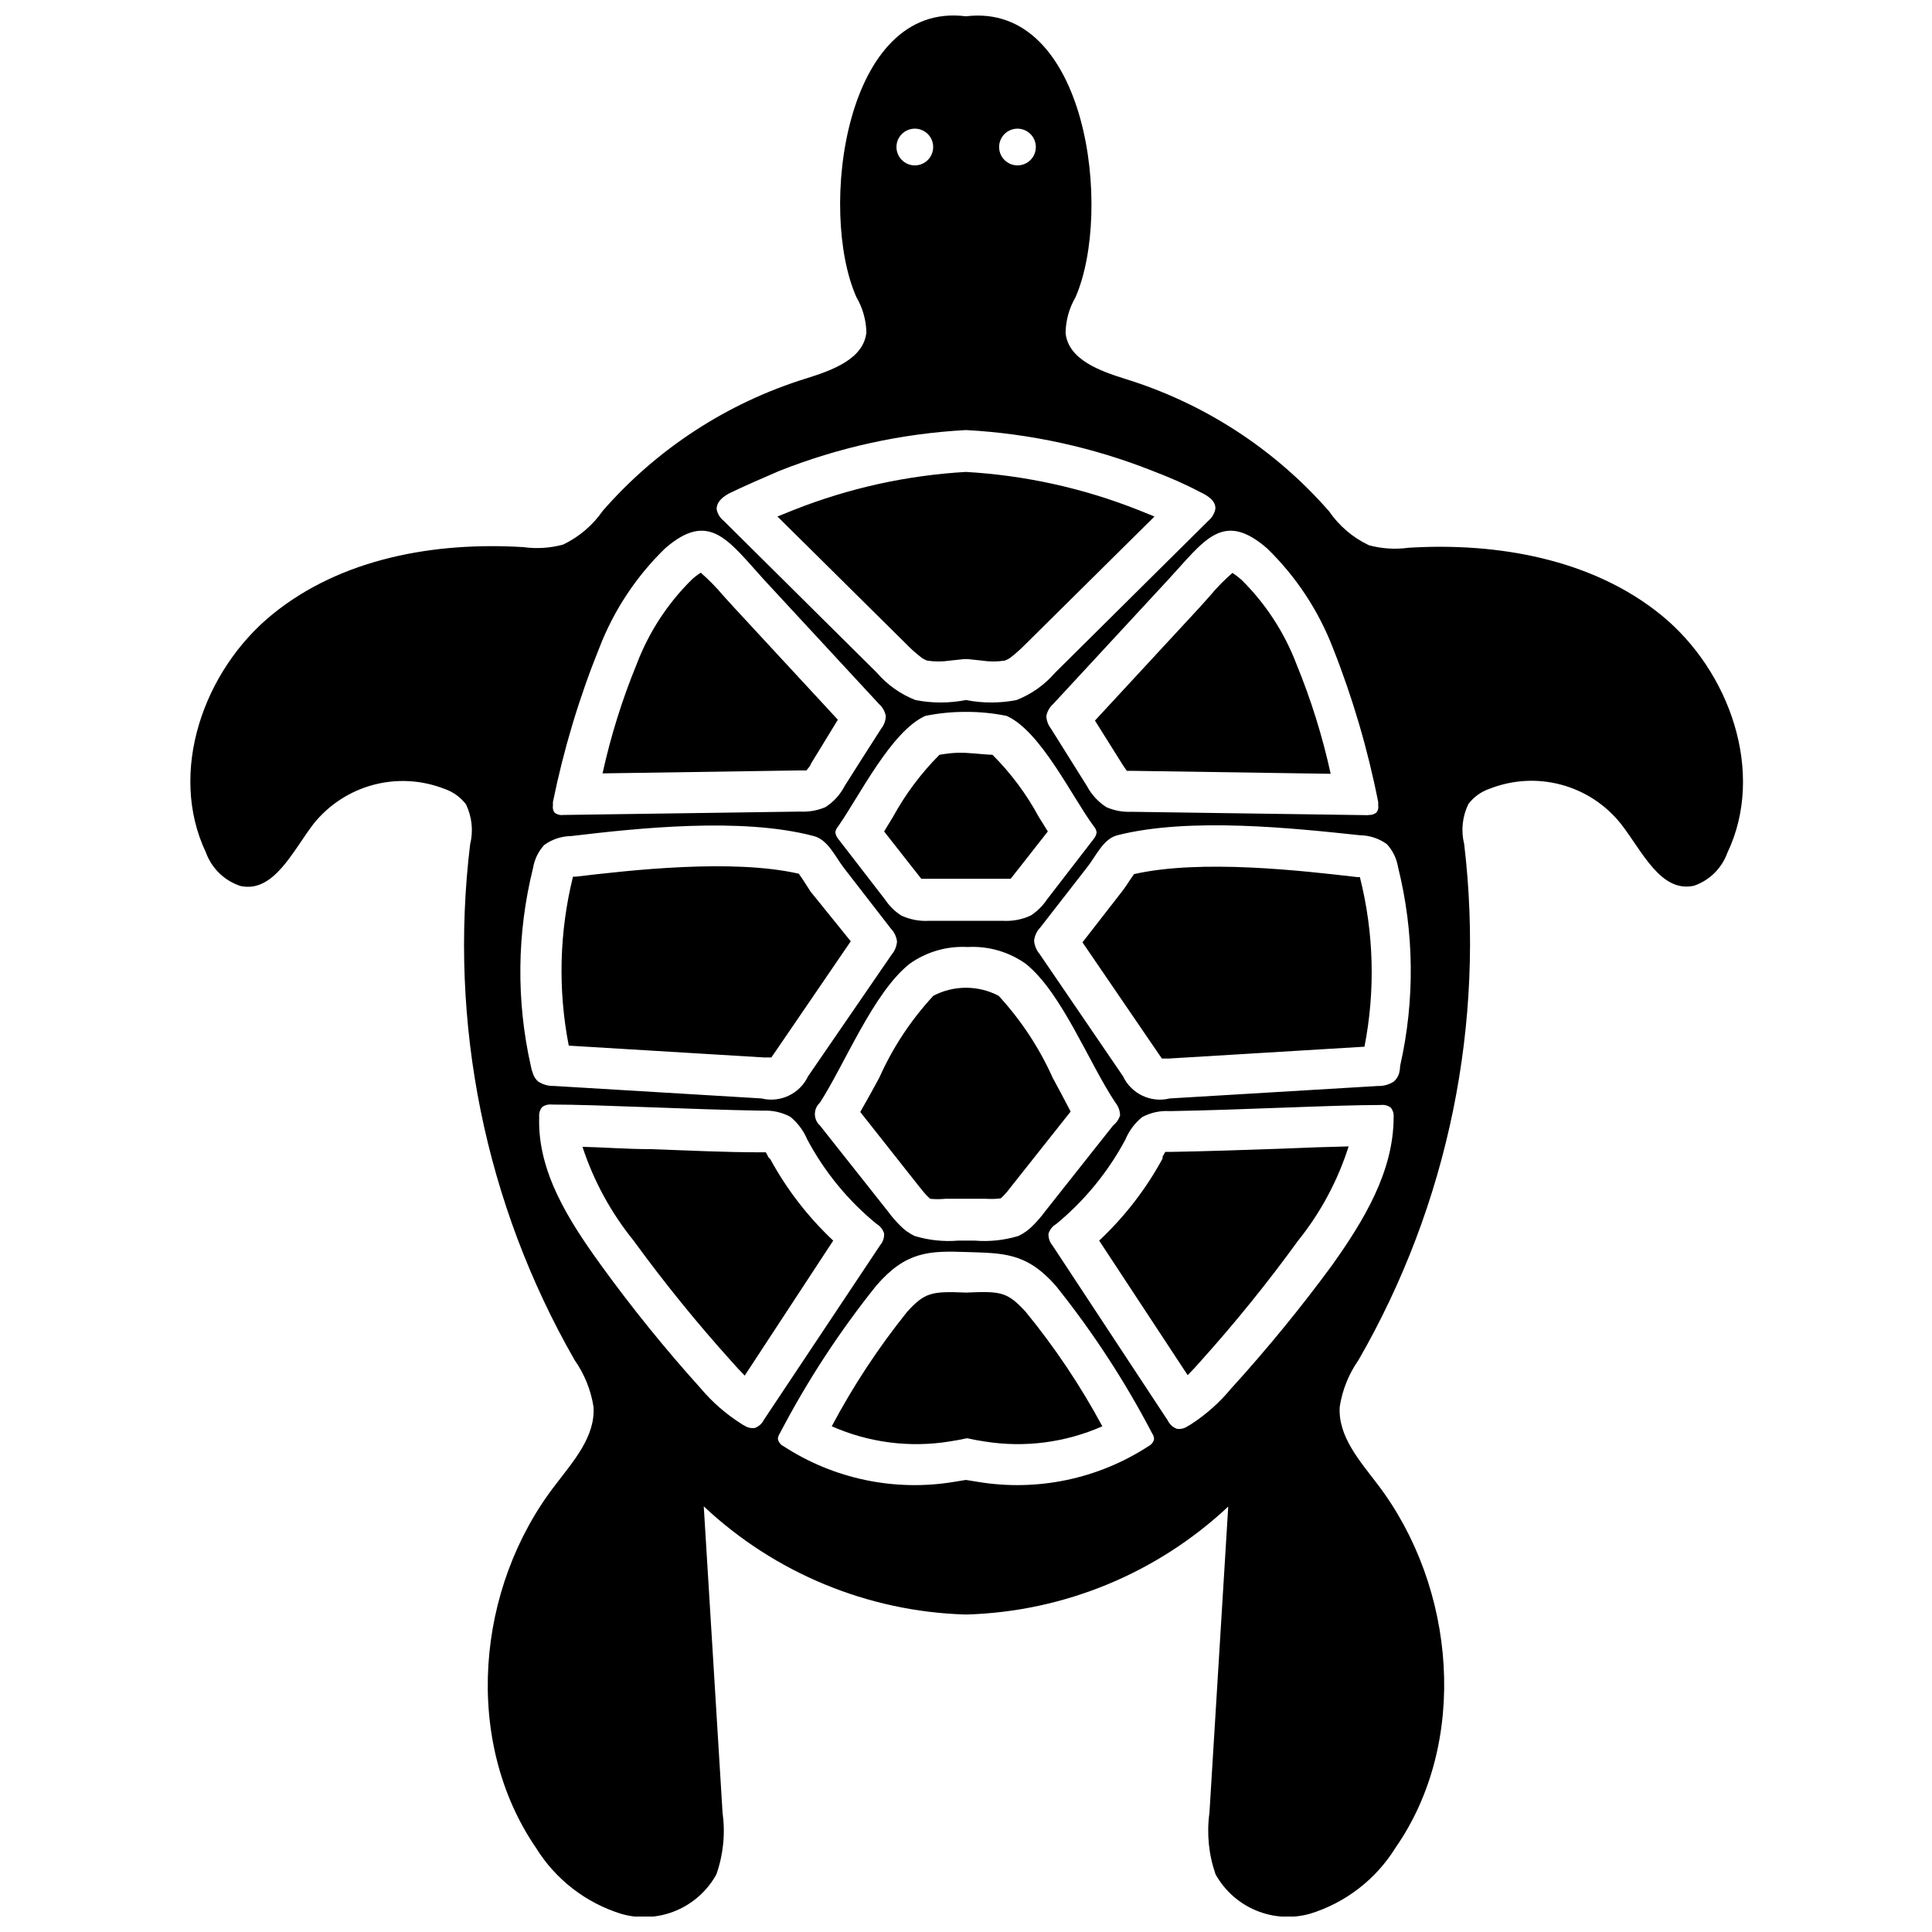 <?xml version="1.0" encoding="UTF-8"?>
<!-- Uploaded to: SVG Find, www.svgrepo.com, Generator: SVG Find Mixer Tools -->
<svg width="800px" height="800px" version="1.1" viewBox="144 144 512 512" xmlns="http://www.w3.org/2000/svg">
 <defs>
  <clipPath id="a">
   <path d="m194 148.09h412v503.81h-412z"/>
  </clipPath>
 </defs>
 <g clip-path="url(#a)">
  <path d="m338.39 304.84 27.652 29.895-7.223 11.809c0 0.391-0.727 1.121-1.121 1.625h-1.625l-52.395 0.785 0.004-0.004c2.176-9.91 5.211-19.613 9.066-28.996 3.211-8.426 8.191-16.062 14.613-22.391 0.73-0.664 1.516-1.266 2.352-1.793 2.125 1.863 4.109 3.883 5.934 6.047zm80.891 55.641c-3.269-6.051-7.402-11.594-12.262-16.457-1.457 0-3.973-0.336-7.055-0.504-3.078-0.168-5.598 0.281-6.996 0.504-4.863 4.875-9.008 10.418-12.316 16.457l-2.352 3.863 8.789 11.195 1.062 1.344h23.684l1.062-1.344 8.789-11.195zm26.367-81.336h-0.004c-14.59-5.781-30.012-9.184-45.68-10.078-15.648 0.902-31.051 4.301-45.621 10.078l-4.309 1.734 33.922 33.586c1.336 1.395 2.777 2.688 4.309 3.863 0.438 0.297 0.906 0.543 1.402 0.73 2.039 0.32 4.117 0.32 6.156 0l3.695-0.391h0.953l3.695 0.391h-0.004c2.039 0.32 4.117 0.32 6.16 0 0.492-0.188 0.961-0.434 1.398-0.73 1.52-1.191 2.961-2.481 4.309-3.863l33.922-33.586zm37.617 169.28c-9.574 0.336-19.535 0.672-28.996 0.84h-1.457l-0.727 1.289v0.504l-0.004-0.004c-4.398 8.094-10.07 15.426-16.793 21.719l23.457 35.66c1.176-1.176 2.406-2.519 3.582-3.863 9.109-10.145 17.688-20.758 25.691-31.797 5.965-7.422 10.5-15.887 13.379-24.965-5.371 0.113-11.641 0.336-18.137 0.617zm21.102-71.992h-0.727c-14.555-1.68-41.312-4.812-59.113-0.785l-1.121 1.625c-0.617 0.953-1.344 2.07-2.184 3.137l-10.355 13.324 20.152 29.5 0.895 1.289h1.848l51.836-3.137c2.902-14.832 2.5-30.125-1.176-44.785zm-156.24 74.734-0.504-0.504c-0.199-0.441-0.426-0.871-0.672-1.289h-1.457c-9.461 0-19.426-0.504-29.055-0.84-6.438 0-12.707-0.504-18.082-0.617l0.004 0.004c2.965 9.039 7.555 17.465 13.547 24.852 8.059 11.082 16.691 21.73 25.863 31.91 1.176 1.344 2.406 2.688 3.582 3.863l23.457-35.773c-6.676-6.269-12.305-13.562-16.684-21.605zm139.45-131.16c-3.207-8.426-8.191-16.062-14.609-22.391-0.742-0.648-1.527-1.25-2.352-1.793-2.144 1.848-4.129 3.871-5.934 6.047l-2.856 3.191-27.652 29.895 7.332 11.699c0.281 0.391 0.727 1.121 1.121 1.625h1.625l52.395 0.785-0.004-0.004c-2.172-9.93-5.207-19.652-9.066-29.055zm-130.77 57.156-1.121-1.625c-17.801-4.031-44.781-0.895-59.113 0.785h-0.727c-3.629 14.668-4.012 29.949-1.121 44.781l51.836 3.137h1.848l0.895-1.289 20.152-29.5-10.637-13.156c-0.668-1.062-1.398-2.184-2.012-3.133zm66.168 52.453-0.004-0.004c-3.574-7.961-8.414-15.297-14.328-21.719-5.418-2.836-11.883-2.836-17.297 0-5.938 6.406-10.777 13.746-14.332 21.719-1.734 3.191-3.414 6.269-5.039 9.07l15.562 19.703c0.727 0.895 1.566 1.961 2.238 2.633l0.727 0.672h0.004c1.34 0.137 2.688 0.137 4.027 0h10.805c1.289 0.086 2.582 0.051 3.863-0.113l0.727-0.672c0.785-0.828 1.512-1.707 2.184-2.629l15.617-19.703c-1.398-2.688-3.019-5.769-4.758-8.961zm-22.844 56.93h-0.281c-8.957-0.391-10.805 0-15.449 5.094h0.004c-7.602 9.465-14.293 19.621-19.984 30.34 9.785 4.324 20.613 5.727 31.18 4.031 1.492-0.223 3.004-0.504 4.535-0.84h0.281c1.492 0.336 3.004 0.617 4.535 0.84h-0.004c10.562 1.695 21.395 0.293 31.18-4.031-5.781-10.742-12.586-20.902-20.32-30.34-4.871-5.32-6.606-5.488-15.676-5.094zm117.11-197.38c-3.5 0.48-7.059 0.254-10.469-0.672-4.238-2.004-7.867-5.094-10.523-8.957-14.387-16.477-33.07-28.629-53.965-35.098-6.773-2.129-15.172-5.094-15.898-12.203 0.051-3.328 0.957-6.586 2.633-9.461 9.965-22.84 3.137-78.371-29.055-74.453-32.133-4.141-39.184 51.613-28.996 74.453 1.652 2.824 2.555 6.023 2.633 9.293-0.727 7.109-9.125 10.078-15.898 12.203-20.895 6.469-39.578 18.621-53.965 35.098-2.668 3.852-6.297 6.938-10.523 8.957-3.41 0.922-6.969 1.152-10.469 0.672-23.512-1.457-48.367 2.969-66.613 17.855-18.25 14.891-27.652 41.816-17.578 63.031v0.004c1.52 4.207 4.883 7.484 9.125 8.898 8.844 1.961 13.883-9.238 19.367-16.402 4.043-5.074 9.609-8.715 15.879-10.387 6.266-1.672 12.906-1.289 18.941 1.098 2.219 0.766 4.164 2.168 5.598 4.027 1.613 3.305 2.008 7.07 1.121 10.637-5.75 47.363 3.969 95.316 27.707 136.7 2.578 3.672 4.285 7.887 4.984 12.316 0.559 7.894-5.316 14.441-10.078 20.711-21.16 27.32-24.52 67.961-5.148 96.23 5.199 8.402 13.277 14.629 22.727 17.52 4.754 1.332 9.82 1.016 14.371-0.895 4.555-1.91 8.328-5.305 10.707-9.629 1.832-5.242 2.391-10.844 1.625-16.344-1.68-27.055-3.34-54.113-4.981-81.168l-0.004-0.004c18.816 17.676 43.441 27.867 69.246 28.664h0.504c25.797-0.781 50.422-10.953 69.246-28.605-1.68 27.055-3.34 54.113-4.981 81.168-0.758 5.481-0.203 11.066 1.621 16.289 2.387 4.293 6.144 7.66 10.672 9.559s9.562 2.219 14.297 0.91c9.449-2.891 17.523-9.117 22.727-17.523 19.48-27.988 16.066-68.91-4.703-96.227-4.758-6.269-10.637-12.82-10.078-20.711h0.004c0.699-4.434 2.402-8.645 4.981-12.316 23.812-41.359 33.629-89.309 27.988-136.7-0.891-3.566-0.492-7.332 1.121-10.637 1.422-1.871 3.371-3.277 5.598-4.031 6.035-2.383 12.672-2.769 18.941-1.094 6.269 1.672 11.836 5.312 15.879 10.387 5.598 7.164 10.523 18.359 19.367 16.402 4.117-1.422 7.371-4.633 8.844-8.734 10.133-21.215 0.672-48.199-17.578-63.031-18.246-14.832-43.438-19.258-66.949-17.801zm-2.465 139.27v0.004c-0.254 0.84-0.738 1.598-1.398 2.18-1.246 0.809-2.711 1.219-4.199 1.176l-55.195 3.305c-4.996 1.238-10.172-1.223-12.371-5.879l-22.113-32.41h0.004c-0.848-0.992-1.355-2.227-1.457-3.527 0.141-1.305 0.711-2.527 1.625-3.473l12.539-16.121c2.352-3.023 4.199-7.391 7.894-8.34 19.199-4.871 46.855-1.848 64.32 0h-0.004c2.555 0.035 5.039 0.855 7.109 2.352 1.566 1.699 2.598 3.82 2.969 6.102 4.297 17.254 4.488 35.277 0.559 52.621-0.02 0.68-0.113 1.355-0.281 2.016zm-44.5 83.523c-3.055 3.703-6.66 6.914-10.691 9.516l-0.953 0.559c-0.809 0.535-1.785 0.754-2.742 0.617-1.055-0.391-1.918-1.172-2.41-2.184l-30.562-46.406c-0.727-0.855-1.109-1.957-1.062-3.078 0.312-1.086 1.035-2.012 2.016-2.574 7.523-6.191 13.762-13.801 18.359-22.395 0.969-2.34 2.508-4.398 4.477-5.988 2.238-1.184 4.754-1.727 7.277-1.566 19.93-0.336 43.328-1.625 55.98-1.625 0.914-0.109 1.832 0.133 2.574 0.672 0.598 0.719 0.879 1.648 0.785 2.574 0 14.387-7.894 27.375-16.289 39.184v0.004c-8.344 11.355-17.277 22.266-26.758 32.691zm36.387-151.93-62.809-0.895v-0.004c-2.289 0.113-4.566-0.309-6.664-1.23-2.168-1.395-3.941-3.32-5.148-5.598l-9.574-15.281c-0.723-0.934-1.133-2.07-1.176-3.246 0.223-1.234 0.855-2.359 1.793-3.191l30.508-32.973c9.574-10.355 14.441-18.473 26.199-8.285 7.633 7.414 13.57 16.387 17.41 26.309 5.25 13.246 9.277 26.945 12.035 40.922v0.953c0.125 0.66-0.062 1.34-0.504 1.848-0.59 0.457-1.328 0.676-2.07 0.613zm-42.488-77.98-40.527 40.191h-0.004c-2.769 3.223-6.289 5.723-10.242 7.277-4.438 0.867-9 0.867-13.438 0-4.414 0.867-8.961 0.867-13.379 0-3.953-1.555-7.469-4.055-10.242-7.277l-40.527-40.191c-0.996-0.777-1.672-1.895-1.906-3.133 0-2.129 2.016-3.582 3.973-4.477 4.086-1.961 8.285-3.75 12.539-5.598l0.004-0.004c15.781-6.269 32.473-9.934 49.43-10.859h0.281-0.004c16.957 0.926 33.648 4.59 49.43 10.859 4.254 1.625 8.453 3.414 12.539 5.598 1.961 0.895 4.199 2.352 3.973 4.477l0.004 0.004c-0.266 1.227-0.934 2.332-1.902 3.133zm-15.789 245.19c-13.379 8.711-29.539 12.09-45.285 9.461l-3.137-0.504-3.078 0.504c-15.746 2.633-31.91-0.742-45.285-9.461-0.75-0.379-1.289-1.078-1.457-1.902 0.031-0.523 0.207-1.027 0.504-1.457 7.234-13.863 15.801-26.984 25.582-39.184 7.836-9.07 13.996-9.238 23.734-8.902 9.742 0.336 15.953 0 23.789 8.902h0.004c9.781 12.199 18.352 25.32 25.582 39.184 0.297 0.43 0.473 0.934 0.504 1.457-0.168 0.824-0.703 1.523-1.457 1.902zm-9.402-84.977-18.082 22.84c-0.914 1.25-1.926 2.43-3.023 3.527-1.133 1.207-2.481 2.191-3.973 2.91-3.769 1.145-7.719 1.562-11.645 1.23h-4.254c-3.926 0.332-7.875-0.086-11.645-1.23-1.492-0.719-2.84-1.703-3.973-2.91-1.098-1.098-2.109-2.277-3.023-3.527l-18.082-22.84c-0.852-0.773-1.336-1.871-1.336-3.023 0-1.148 0.484-2.246 1.336-3.019 6.66-10.355 14.164-29.164 23.734-36.777v-0.004c4.445-3.172 9.828-4.75 15.281-4.477h0.281c5.453-0.273 10.84 1.305 15.281 4.477 9.516 7.613 16.793 26.422 23.734 36.777l0.004 0.004c0.766 0.953 1.199 2.133 1.23 3.356-0.336 1.059-0.98 1.996-1.848 2.688zm-17.52-59.898h-0.004c-1.129 1.703-2.594 3.148-4.309 4.258-2.328 1.078-4.887 1.559-7.445 1.398h-19.43 0.004c-2.559 0.16-5.117-0.32-7.445-1.398-1.715-1.109-3.18-2.555-4.309-4.258l-12.316-15.953c-0.457-0.516-0.75-1.16-0.84-1.848 0.098-0.605 0.371-1.168 0.785-1.621 5.598-8.004 14.051-25.191 23.062-29.223 3.5-0.711 7.062-1.07 10.637-1.062h0.281-0.004c3.574-0.008 7.137 0.352 10.637 1.062 9.012 4.031 17.184 21.215 23.062 29.223 0.418 0.453 0.688 1.016 0.785 1.621-0.09 0.688-0.383 1.332-0.84 1.848zm-10.078-195.09c-1.742-0.906-2.766-2.773-2.598-4.727 0.168-1.957 1.492-3.621 3.359-4.223 1.867-0.602 3.914-0.023 5.191 1.469 1.277 1.488 1.535 3.602 0.652 5.356-0.586 1.164-1.617 2.047-2.859 2.445-1.238 0.398-2.59 0.285-3.746-0.32zm-27.207 0c-1.738-0.906-2.762-2.773-2.598-4.727 0.168-1.957 1.492-3.621 3.359-4.223 1.871-0.602 3.918-0.023 5.195 1.469 1.273 1.488 1.531 3.602 0.648 5.356-0.586 1.164-1.613 2.047-2.856 2.445-1.242 0.398-2.594 0.285-3.75-0.32zm-26.027 241.94c-2.199 4.656-7.375 7.117-12.375 5.879l-54.973-3.305h0.004c-1.488 0.043-2.953-0.367-4.199-1.176-0.66-0.582-1.145-1.34-1.398-2.18-0.227-0.582-0.395-1.18-0.504-1.793-3.934-17.344-3.738-35.367 0.559-52.621 0.371-2.281 1.402-4.402 2.969-6.102 2.07-1.496 4.551-2.316 7.109-2.352 17.465-2.07 45.117-5.094 64.32 0 3.695 0.953 5.598 5.316 7.894 8.34l12.484 16.121-0.004 0.004c0.926 0.938 1.516 2.16 1.68 3.469-0.102 1.301-0.609 2.535-1.457 3.527zm9.684-76.914c-1.172 2.285-2.93 4.219-5.094 5.598-2.102 0.898-4.383 1.301-6.664 1.176l-62.754 0.895h0.004c-0.836 0.121-1.684-0.102-2.352-0.613-0.402-0.527-0.566-1.199-0.449-1.848v-0.953c2.848-13.988 6.969-27.684 12.316-40.922 3.836-9.922 9.777-18.895 17.41-26.309 11.699-10.188 16.793-2.07 26.199 8.285l30.508 32.973c0.938 0.832 1.566 1.957 1.789 3.191-0.039 1.176-0.449 2.312-1.176 3.246-3.301 5.094-6.492 10.188-9.738 15.281zm-21.383 167.94h-0.004c-0.488 1.008-1.352 1.793-2.406 2.184-0.957 0.133-1.934-0.086-2.742-0.617-0.336-0.156-0.652-0.344-0.953-0.559-3.996-2.539-7.582-5.676-10.633-9.293-9.43-10.453-18.285-21.402-26.535-32.805-8.398-11.645-16.793-24.629-16.289-39.184-0.098-0.93 0.184-1.859 0.781-2.578 0.742-0.539 1.664-0.777 2.578-0.672 12.426 0 35.828 1.289 55.98 1.625h-0.004c2.512-0.129 5.008 0.43 7.223 1.625 1.953 1.602 3.492 3.66 4.477 5.988 4.578 8.605 10.82 16.215 18.363 22.391 0.977 0.566 1.699 1.488 2.016 2.574 0.043 1.125-0.336 2.223-1.066 3.082z"/>
 </g>
</svg>